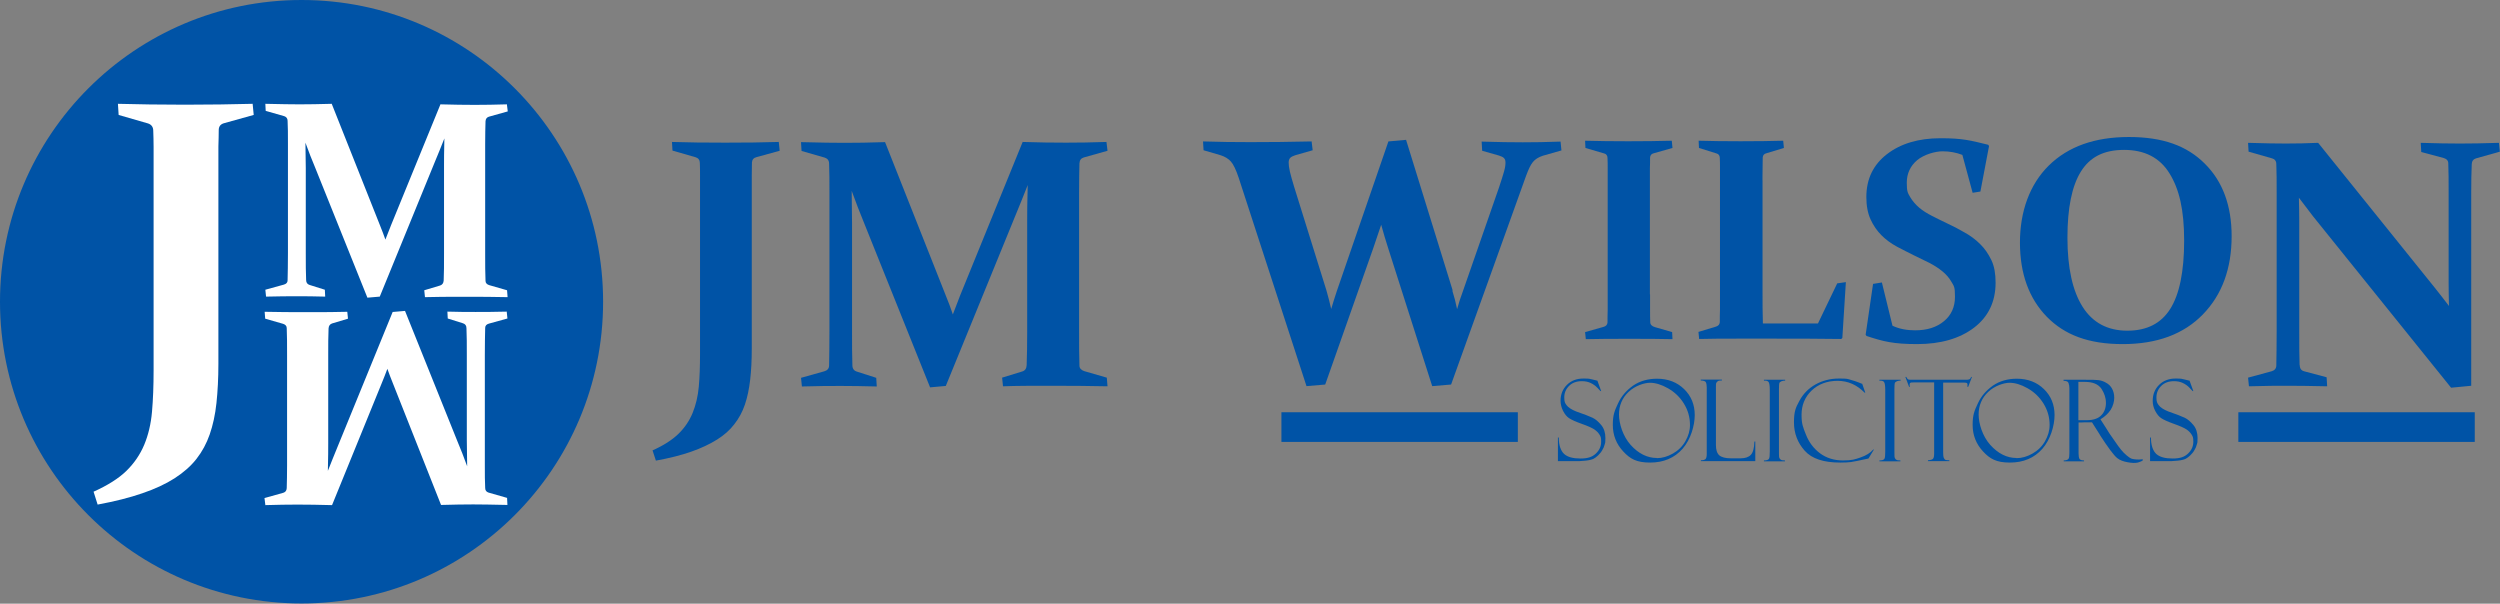 <?xml version="1.0" encoding="UTF-8"?>
<svg id="Layer_1" data-name="Layer 1" xmlns="http://www.w3.org/2000/svg" version="1.1" viewBox="0 0 1416 341.9">
  <rect x="0" y="0" width="1416" height="341.9" fill="#808080" stroke="none"/>
  <defs>
    <style>
      .cls-1 {
        fill: #0053a6;
      }

      .cls-1, .cls-2 {
        stroke-width: 0px;
      }

      .cls-2 {
        fill: #fff;
      }
    </style>
  </defs>
  <path class="cls-1" d="M380.5,80.4c9.1.3,19.2.4,30.2.4s21.4-.1,30.4-.4l.5,5-13.1,3.6c-1.6.4-2.5,1.4-2.6,3,0,2.4-.1,4.9-.1,7.6,0,2.7,0,5.7,0,8.8v89.1c0,6.5-.3,12.4-.9,17.6s-1.6,10-3,14.1c-1.4,4.1-3.4,7.8-6,11.1-2.5,3.3-5.8,6.2-9.8,8.7s-8.8,4.8-14.5,6.8c-5.7,2-12.4,3.7-20.1,5.1l-1.9-5.8c6.3-2.8,11.2-6,14.7-9.4,3.5-3.4,6.2-7.4,8-11.8,1.8-4.4,3-9.4,3.5-14.9.5-5.5.7-11.7.7-18.6v-91.6c0-3.3,0-6.3,0-9,0-2.7,0-5.2-.1-7.4,0-1.7-.8-2.8-2.3-3.3l-13.2-3.8-.3-5Z"/>
  <path class="cls-1" d="M579.1,80.4c9.1.3,17.3.4,24.6.4s14.2-.1,23-.4l.6,5-13.5,3.8c-1.5.5-2.3,1.5-2.4,3.3-.1,4.3-.2,9.8-.2,16.4v78.6c0,7.8,0,14.3.2,19.6,0,1.5,1,2.5,2.7,3.1l12.8,3.7.4,4.9c-9.4-.2-19.8-.3-31.3-.3s-20.4,0-27.9.3l-.5-4.9,11.4-3.5c1.6-.5,2.4-1.6,2.5-3.6.2-5.1.3-11.6.3-19.3v-63.1c0-3.4,0-10,.3-19.6-2.2,5.7-4.6,11.5-7.1,17.6l-39.3,96.2-8.9.8-37.5-93.4c-2.2-5.3-4.5-11.3-6.9-17.9.1,9.3.2,15.5.2,18.4v61.1c0,7.8,0,14.2.2,19.3,0,1.9.9,3.1,2.6,3.6l10.9,3.5.3,4.9c-7.8-.2-14.5-.3-20.2-.3s-13.1,0-22.2.3l-.5-4.9,13.2-3.7c1.7-.5,2.6-1.5,2.7-3.1.1-5.3.2-11.9.2-19.6v-78.6c0-6.6,0-12-.2-16.4,0-1.7-.9-2.8-2.4-3.3l-13.2-3.8-.3-5c10.9.3,19.1.4,24.6.4s15.2-.1,23-.4l34.4,86.9c1.5,3.7,2.9,7.3,4,10.7,1.3-3.4,2.7-6.9,4.1-10.7l35.4-86.9Z"/>
  <path class="cls-1" d="M822.6,164.6c1.1,3.5,2,7,2.7,10.5,1-3.6,2.1-7,3.3-10.2l20.5-58.9c1.3-3.9,2.2-6.8,2.8-8.9.6-2.1.8-3.7.8-5s-.3-2-.9-2.6c-.6-.6-1.6-1-2.8-1.4l-9.5-2.7-.3-5.2c9.5.3,17.3.4,23.3.4s13.4-.1,21.4-.4l.5,5-10.5,3c-2.5.8-4.4,2-5.7,3.6-1.3,1.6-2.5,4.2-3.8,7.7l-42.5,118.3-10.7.9-24.9-78c-1.3-4.1-2.7-8.6-4-13.4-1.6,4.7-3.1,9.1-4.5,13.3l-27.2,77.2-10.6.9-38.4-118c-1.5-4.5-3-7.6-4.4-9.2-1.4-1.6-3.4-2.8-5.9-3.6l-9.6-2.8-.3-5c8.9.3,17.8.4,26.8.4s23.4-.1,34.7-.4l.6,5-9.8,2.8c-1.3.4-2.3.9-2.9,1.5-.6.6-.9,1.5-.9,2.7s.2,3,.7,5.1c.5,2.1,1.3,5,2.4,8.6l18.3,58.7c1,3.5,1.9,7,2.7,10.5,1.1-3.6,2.1-7,3.2-10.2l29.2-84.7,10-.9,26.4,85.3Z"/>
  <ellipse class="cls-1" cx="170.8" cy="170.9" rx="170.8" ry="170.9"/>
  <path class="cls-1" d="M934.6,166.8c0,3.2,0,6.1,0,8.7s0,5,.1,7c0,1.4,1,2.3,2.7,2.8l9.7,2.8.2,4c-7.3-.2-15.5-.2-24.4-.2s-17.5,0-24.7.2l-.4-4,10.6-3c1.3-.4,2-1.2,2.1-2.5,0-2.1,0-4.5.1-7.2,0-2.6,0-5.6,0-8.8v-63.8c0-2.7,0-5.1,0-7.3,0-2.2,0-4.2-.1-6,0-1.4-.7-2.3-1.9-2.6l-10.6-3.1-.2-4.1c7.3.2,15.5.3,24.4.3s17.4-.1,24.7-.3l.4,4.1-10.6,3c-1.3.3-2,1.1-2.1,2.4,0,1.9,0,4-.1,6.2,0,2.2,0,4.6,0,7.2v64.1Z"/>
  <path class="cls-1" d="M998.3,102.6v63.2c0,5.9,0,11.7.2,17.4h31.2l10.9-22.7,4.9-.7-2,31.6-.6.6c-13.2-.2-26-.2-38.6-.2h-19.8c-7.9,0-15.3,0-22.1.2l-.4-4,9.9-3c1.3-.4,2.1-1.2,2.2-2.5,0-2.1,0-4.5.1-7.2,0-2.6,0-5.6,0-8.8v-63.7c0-2.7,0-5.1,0-7.3,0-2.2,0-4.2-.1-6,0-1.4-.7-2.3-1.9-2.6l-9.9-3.1-.2-4.1c6.9.2,14.8.3,23.8.3s17.3-.1,24.1-.3l.4,4.1-9.9,3c-1.3.3-2,1.1-2.1,2.4,0,1.9,0,4.6-.1,8.2s0,5.3,0,5.2Z"/>
  <path class="cls-2" d="M66.7,58.8c11.5.3,24.2.5,38,.5s27-.2,38.4-.5l.6,6.3-16.5,4.6c-2.1.5-3.2,1.7-3.3,3.7,0,3-.1,6.2-.2,9.6,0,3.4,0,7.1,0,11.1v112c0,8.2-.4,15.6-1.1,22.2-.7,6.6-2,12.5-3.8,17.7-1.8,5.2-4.3,9.8-7.5,13.9-3.2,4.1-7.3,7.7-12.4,11-5,3.2-11.2,6.1-18.3,8.5-7.2,2.5-15.6,4.6-25.3,6.4l-2.3-7.3c8-3.6,14.2-7.5,18.6-11.8,4.4-4.3,7.8-9.3,10.1-14.8,2.3-5.5,3.8-11.8,4.4-18.7.6-6.9.9-14.7.9-23.4v-115.2c0-4.1,0-7.9,0-11.3,0-3.4-.1-6.5-.2-9.3,0-2.1-1.1-3.5-3-4.1l-16.6-4.8-.4-6.3Z"/>
  <path class="cls-1" d="M1111.4,87.7c-3.4-1.3-7.1-2-11.1-2s-10.4,1.7-14.4,5c-3.9,3.3-5.9,7.6-5.9,12.8s.6,5.8,1.9,8.1c1.3,2.2,3,4.2,5.1,6,2.1,1.8,4.6,3.3,7.3,4.7,2.7,1.4,5.6,2.8,8.5,4.2,3.3,1.5,6.5,3.2,9.8,5.1,3.3,1.8,6.3,4,8.9,6.6,2.6,2.5,4.7,5.6,6.4,9.1s2.4,7.8,2.4,12.8c0,10.8-4.1,19.3-12.2,25.5-8.2,6.2-18.9,9.3-32.3,9.3s-19.2-1.5-28.6-4.6l-.5-.7,4.2-28.8,5-.8,6,24.5c3.8,1.8,8.1,2.6,12.8,2.6,6.8,0,12.2-1.7,16.4-5.2,4.1-3.4,6.2-8,6.2-13.8s-.6-6-1.9-8.3c-1.3-2.3-3-4.3-5.2-6.1-2.2-1.8-4.7-3.4-7.4-4.8-2.8-1.4-5.7-2.8-8.6-4.2-3.3-1.6-6.5-3.3-9.8-5-3.3-1.8-6.2-3.9-8.7-6.4s-4.6-5.5-6.2-9c-1.6-3.5-2.4-7.7-2.4-12.7,0-10.2,3.9-18.3,11.7-24.3,7.8-6,17.9-9,30.3-9s16.9,1.2,27,3.7l.5.7-4.9,25.8-4.4.7-5.8-21.4Z"/>
  <path class="cls-2" d="M249.5,59.1c7.2.2,13.6.3,19.4.3s11.2-.1,18.2-.3l.5,4-10.7,3c-1.2.4-1.8,1.2-1.9,2.6-.1,3.4-.2,7.7-.2,12.9v62c0,6.1,0,11.3.2,15.5,0,1.2.8,2,2.1,2.4l10.1,2.9.3,3.9c-7.4-.2-15.7-.2-24.7-.2s-16.1,0-22.1.2l-.4-3.9,9-2.7c1.2-.4,1.9-1.3,2-2.8.2-4,.2-9.1.2-15.2v-49.8c0-2.7,0-7.9.2-15.5-1.8,4.5-3.6,9.1-5.6,13.8l-31,75.8-7,.6-29.6-73.7c-1.8-4.2-3.6-8.9-5.5-14.1.1,7.4.2,12.2.2,14.5v48.1c0,6.1,0,11.2.2,15.2,0,1.5.7,2.4,2,2.8l8.6,2.7.2,3.9c-6.1-.2-11.5-.2-16-.2s-10.3,0-17.5.2l-.4-3.9,10.5-2.9c1.4-.4,2.1-1.2,2.1-2.4.1-4.2.2-9.4.2-15.5v-62c0-5.2,0-9.5-.2-12.9,0-1.3-.7-2.2-1.9-2.6l-10.5-3-.2-4c8.6.2,15.1.3,19.4.3s12-.1,18.2-.3l27.2,68.5c1.2,3,2.3,5.8,3.2,8.4,1-2.6,2.1-5.4,3.3-8.4l28-68.5Z"/>
  <path class="cls-2" d="M187.9,286.1c-7.2-.2-13.7-.3-19.4-.3s-11.2.1-18.2.3l-.5-4,10.7-3c1.2-.4,1.8-1.2,1.9-2.6.1-3.4.2-7.8.2-13v-62.2c0-6.1,0-11.3-.2-15.5,0-1.2-.8-2-2.1-2.4l-10.1-2.9-.3-3.9c7.4.2,15.7.2,24.7.2s16.2,0,22.1-.2l.4,3.9-9,2.7c-1.2.4-1.9,1.3-2,2.8-.2,4.1-.2,9.2-.2,15.3v49.9c0,2.7,0,7.9-.2,15.5,1.8-4.5,3.6-9.1,5.6-13.9l31.1-76.1,7-.6,29.7,73.9c1.8,4.2,3.6,8.9,5.5,14.1-.1-7.4-.2-12.2-.2-14.6v-48.3c0-6.1,0-11.2-.2-15.3,0-1.5-.7-2.4-2-2.8l-8.6-2.7-.2-3.9c6.1.2,11.5.2,16,.2s10.3,0,17.6-.2l.4,3.9-10.5,2.9c-1.4.4-2.1,1.2-2.1,2.4-.1,4.2-.2,9.4-.2,15.5v62.2c0,5.2,0,9.5.2,13,0,1.4.7,2.2,1.9,2.6l10.5,3,.2,4c-8.6-.2-15.1-.3-19.4-.3s-12,.1-18.2.3l-27.2-68.7c-1.2-3-2.3-5.8-3.2-8.4-1,2.7-2.1,5.5-3.3,8.4l-28,68.7Z"/>
  <path class="cls-1" d="M1264,133.7c0,18.4-5.4,33.2-16.3,44.4-10.9,11.2-26,16.8-45.4,16.8s-32.9-5.2-43-15.5c-10.1-10.4-15.2-24.4-15.2-42s5.5-33,16.4-43.7c10.9-10.7,26-16.1,45.3-16.1s32.9,5,43,15.1c10.1,10,15.2,23.7,15.2,41.1ZM1171,134.7c0,17,2.9,30.1,8.6,39.1,5.7,9,14.2,13.5,25.3,13.5s19.1-4.1,24.3-12.3c5.2-8.2,7.9-21.1,7.9-38.7s-2.8-29.2-8.3-38.1c-5.5-8.9-14.1-13.3-25.7-13.3s-19.4,4.1-24.5,12.3c-5.1,8.2-7.6,20.7-7.6,37.3Z"/>
  <path class="cls-1" d="M1302.6,206.9c0,1.9.9,3,2.5,3.4l12.7,3.4.3,5.1c-8.9-.2-16.3-.3-22-.3s-13.1,0-22.3.3l-.5-4.9,13.3-3.6c1.7-.5,2.6-1.5,2.7-3.1.1-5.3.2-11.8.2-19.6v-78.4c0-6.6,0-12-.2-16.3,0-1.7-.9-2.8-2.4-3.2l-13.3-3.8-.3-5c9.3.3,16.4.4,21.3.4s12.6-.1,18.4-.4l66,82c2.6,3.3,5.4,6.8,8.1,10.4-.1-4.5-.2-8.9-.2-13.1v-51.3c0-6.4,0-11.8-.2-16.4,0-1.5-.9-2.5-2.6-3l-12.7-3.4-.3-5.2c9.1.3,16.5.4,22.2.4s13.2-.1,22.1-.4l.5,5-13.5,3.8c-1.5.5-2.3,1.5-2.4,3.2-.2,4.3-.3,9.8-.3,16.3v109.3l-11.4,1.1-78.2-97.1c-2.3-3-5-6.5-8-10.5.1,4.9.2,9.3.2,13.4v62.3c0,7.7,0,14.1.2,19.2Z"/>
  <path class="cls-1" d="M904.8,215.7l2.1,5.8h-.4s-.6-.6-1.7-1.8c-1.1-1.2-2.4-2.1-3.9-2.8s-3.1-1-4.9-1c-3.1,0-5.5.9-7.3,2.7-1.8,1.8-2.7,4-2.7,6.5s.4,3.2,1.3,4.4,2.6,2.4,5.3,3.5c4.6,1.6,7.7,2.8,9.4,3.6,1.7.8,3.3,2.2,4.9,4.1,1.6,1.9,2.4,4.4,2.4,7.4s-.1,2.4-.4,3.6-.7,2.2-1.4,3.3c-.6,1.1-1.4,2-2.3,2.9-.9.9-1.8,1.5-2.7,2-.9.4-2.3.8-4.3,1-2,.2-3.3.3-3.9.3h-11.9v-13.4h.5c0,4.4,1.1,7.5,3,9.3,2,1.8,5.1,2.6,9.3,2.6s6.7-.9,8.7-2.8c2-1.9,3-4.1,3-6.7s-.3-2.9-1-4.1c-.7-1.1-1.7-2.1-2.9-2.9-1.2-.8-3.6-1.9-7-3.1-3.4-1.2-5.8-2.3-7.2-3.2s-2.5-2.3-3.5-4.2c-.9-1.9-1.4-3.8-1.4-5.7,0-3.6,1.2-6.6,3.6-9,2.4-2.4,5.5-3.6,9.4-3.6s3.1.2,4.9.5c1.7.4,2.7.6,2.9.7s.2,0,.2,0Z"/>
  <path class="cls-1" d="M938.5,214.5c6.3,0,11.4,2,15.4,5.9,4,3.9,6,8.8,6,14.7s-2.3,13.9-6.9,19.1c-4.6,5.2-10.7,7.8-18.4,7.8s-11.3-2.1-15.2-6.3c-3.9-4.2-5.9-9.2-5.9-15s1-8,2.9-12.1c1.9-4.2,4.8-7.5,8.6-10.2,3.8-2.6,8.4-3.9,13.6-3.9ZM938.4,259.5c3.1,0,6.1-.9,9.1-2.6,3-1.7,5.4-4,7.1-7,1.7-3,2.6-6,2.6-9.2,0-4.5-1.2-8.5-3.5-12.2-2.3-3.7-5.3-6.5-9-8.6-3.7-2.1-7.1-3.1-10.2-3.1s-8.5,1.7-12.1,5.2c-3.6,3.4-5.4,7.7-5.4,12.8s2.2,12.3,6.6,17.2c4.4,4.9,9.4,7.4,14.8,7.4Z"/>
  <path class="cls-1" d="M963.4,261.2v-.5c1.4,0,2.3-.3,2.7-.8.4-.5.6-1.5.6-2.8v-37.7c0-1.3-.2-2.3-.5-2.9-.3-.6-1.3-.9-2.9-1v-.5h12v.5c-1.1,0-1.9.1-2.3.4s-.7.6-.9,1-.2,1.3-.2,2.7v32.4c0,2.8.6,4.7,1.9,5.9,1.3,1.1,3.5,1.7,6.6,1.7h5.5c2.6,0,4.6-.7,5.8-2s1.9-3.8,2-7.5h.5v11.1h-30.8Z"/>
  <path class="cls-1" d="M1011.1,215.1v.5c-.6,0-1.2,0-2,.3-.7.3-1.1.6-1.3,1.1-.1.5-.2,1.6-.2,3.4v35.4c0,1.9,0,3.1.2,3.5.2.4.4.8.9,1.1.4.3,1.2.4,2.3.4v.5h-11.9v-.5c1.5,0,2.4-.3,2.8-.9.4-.6.5-1.9.5-4.1v-35c0-2.2-.2-3.6-.6-4.3-.4-.7-1.3-1-2.7-.9v-.5h11.9Z"/>
  <path class="cls-1" d="M1054.8,217.5l1.7,4.9h-.4c-4.3-4.4-9.4-6.7-15.3-6.7s-11,1.9-14.8,5.6c-3.8,3.7-5.6,8.3-5.6,13.6s.8,7,2.5,11.3c1.7,4.3,4.3,7.8,7.9,10.5,3.6,2.7,8,4.1,13.1,4.1s6.7-.6,9.9-1.7c3.2-1.1,5.6-2.6,7.2-4.5h.4c0,.1-3.1,5.1-3.1,5.1-5.1,1.1-8.3,1.8-9.9,2s-3.5.3-6.1.3c-9.4,0-16.1-2.2-20.1-6.7-4-4.5-6.1-9.8-6.1-16.1s1-8.3,3.1-12.2c2.1-3.9,5.1-7,9-9.2,3.9-2.2,8.4-3.4,13.4-3.4s4.7.2,6.5.7c1.8.5,3.4,1,4.6,1.5l2,.8c0,0,.1,0,.1,0Z"/>
  <path class="cls-1" d="M1076.5,215.1v.5c-.6,0-1.2,0-2,.3-.7.3-1.1.6-1.3,1.1-.1.5-.2,1.6-.2,3.4v35.4c0,1.9,0,3.1.2,3.5.2.4.4.8.9,1.1.4.3,1.2.4,2.3.4v.5h-11.9v-.5c1.5,0,2.4-.3,2.8-.9.4-.6.5-1.9.5-4.1v-35c0-2.2-.2-3.6-.6-4.3-.4-.7-1.3-1-2.7-.9v-.5h11.9Z"/>
  <path class="cls-1" d="M1116.9,213.5l-2.1,5.6h-.5c0-.3.1-.8.1-1.3s-.2-.8-.5-.9c-.3-.1-.9-.2-1.6-.2h-11.7v39.4c0,1.6.1,2.7.4,3.3s.6,1,1,1.1,1.1.2,2.1.2v.5h-12.1v-.5c1.5-.1,2.5-.4,2.9-.9.4-.5.6-1.5.6-3.1v-40.1h-11.2c-1.1,0-1.9,0-2.2.2-.3.1-.5.5-.5,1s0,.7.2,1.3h-.5l-2.1-5.6h.5c.4.8.7,1.2,1.1,1.4.4.2,1.1.2,2.3.2h29.7c1.2,0,2,0,2.5-.2s.9-.6,1.1-1.4h.5Z"/>
  <path class="cls-1" d="M1142.3,214.5c6.3,0,11.4,2,15.4,5.9,4,3.9,6,8.8,6,14.7s-2.3,13.9-6.9,19.1-10.7,7.8-18.4,7.8-11.3-2.1-15.2-6.3c-3.9-4.2-5.9-9.2-5.9-15s1-8,2.9-12.1c1.9-4.2,4.8-7.5,8.6-10.2,3.8-2.6,8.4-3.9,13.6-3.9ZM1142.1,259.5c3.1,0,6.1-.9,9.1-2.6,3-1.7,5.4-4,7.1-7,1.7-3,2.6-6,2.6-9.2,0-4.5-1.2-8.5-3.5-12.2-2.3-3.7-5.3-6.5-9-8.6-3.7-2.1-7.1-3.1-10.2-3.1s-8.5,1.7-12.1,5.2c-3.6,3.4-5.4,7.7-5.4,12.8s2.2,12.3,6.6,17.2c4.4,4.9,9.4,7.4,14.8,7.4Z"/>
  <path class="cls-1" d="M1168.8,215.6v-.5h12.7c3.2,0,5.5,0,7,.2s2.9.6,4.4,1.5c1.5.8,2.6,1.9,3.4,3.4s1.2,3.1,1.2,5.2-.7,4.6-2,6.7c-1.4,2.1-3.3,3.9-5.8,5.4l3.2,5c.7,1.3,2.5,4,5.5,8.2,1.8,2.6,3.7,5.3,6.2,7.3s2.6,1.8,4.1,2.1,4.9.2,4.8-.1l.2.6c.1.4-1.9,1.1-2.2,1.2-2.1.7-4.3.4-6.5,0-2.1-.4-4.2-1-5.9-2.4-1.9-1.6-5.1-5.9-9.7-13,0,0,0,0,0-.1l-4.5-7.1h-4c0,.1-3.6.1-3.6.1v17.6c0,1.4.2,2.4.5,3,.4.6,1.2.9,2.6.9v.5h-11.5v-.5c1.4,0,2.3-.4,2.7-.9.4-.6.5-1.7.5-3.4v-36.6c0-1.2-.2-2.2-.5-3-.3-.8-1.2-1.2-2.8-1.2ZM1177.2,216.4v21.6h4.7c3.7,0,6.4-.9,8.2-2.7,1.8-1.8,2.7-4.2,2.7-7.1s-.9-5.5-2.6-8.1c-1.8-2.5-4.8-3.8-9.3-3.8h-3.7Z"/>
  <path class="cls-1" d="M1240.2,215.7l2.1,5.8h-.4s-.6-.6-1.7-1.8c-1.1-1.2-2.4-2.1-3.9-2.8s-3.1-1-4.9-1c-3.1,0-5.5.9-7.3,2.7-1.8,1.8-2.7,4-2.7,6.5s.4,3.2,1.3,4.4,2.6,2.4,5.3,3.5c4.6,1.6,7.7,2.8,9.4,3.6,1.7.8,3.3,2.2,4.9,4.1,1.6,1.9,2.4,4.4,2.4,7.4s-.1,2.4-.4,3.6-.7,2.2-1.4,3.3c-.6,1.1-1.4,2-2.3,2.9-.9.9-1.8,1.5-2.7,2-.9.4-2.3.8-4.3,1-2,.2-3.3.3-3.9.3h-11.9v-13.4h.5c0,4.4,1.1,7.5,3,9.3,2,1.8,5.1,2.6,9.3,2.6s6.7-.9,8.7-2.8c2-1.9,3-4.1,3-6.7s-.3-2.9-1-4.1c-.7-1.1-1.7-2.1-2.9-2.9-1.2-.8-3.6-1.9-7-3.1-3.4-1.2-5.8-2.3-7.2-3.2s-2.5-2.3-3.5-4.2-1.4-3.8-1.4-5.7c0-3.6,1.2-6.6,3.6-9,2.4-2.4,5.5-3.6,9.4-3.6s3.1.2,4.9.5c1.7.4,2.7.6,2.9.7s.2,0,.2,0Z"/>
  <rect class="cls-1" x="725.8" y="233.5" width="133.9" height="16.8"/>
  <rect class="cls-1" x="1267.8" y="233.5" width="133.9" height="16.8"/>
</svg>